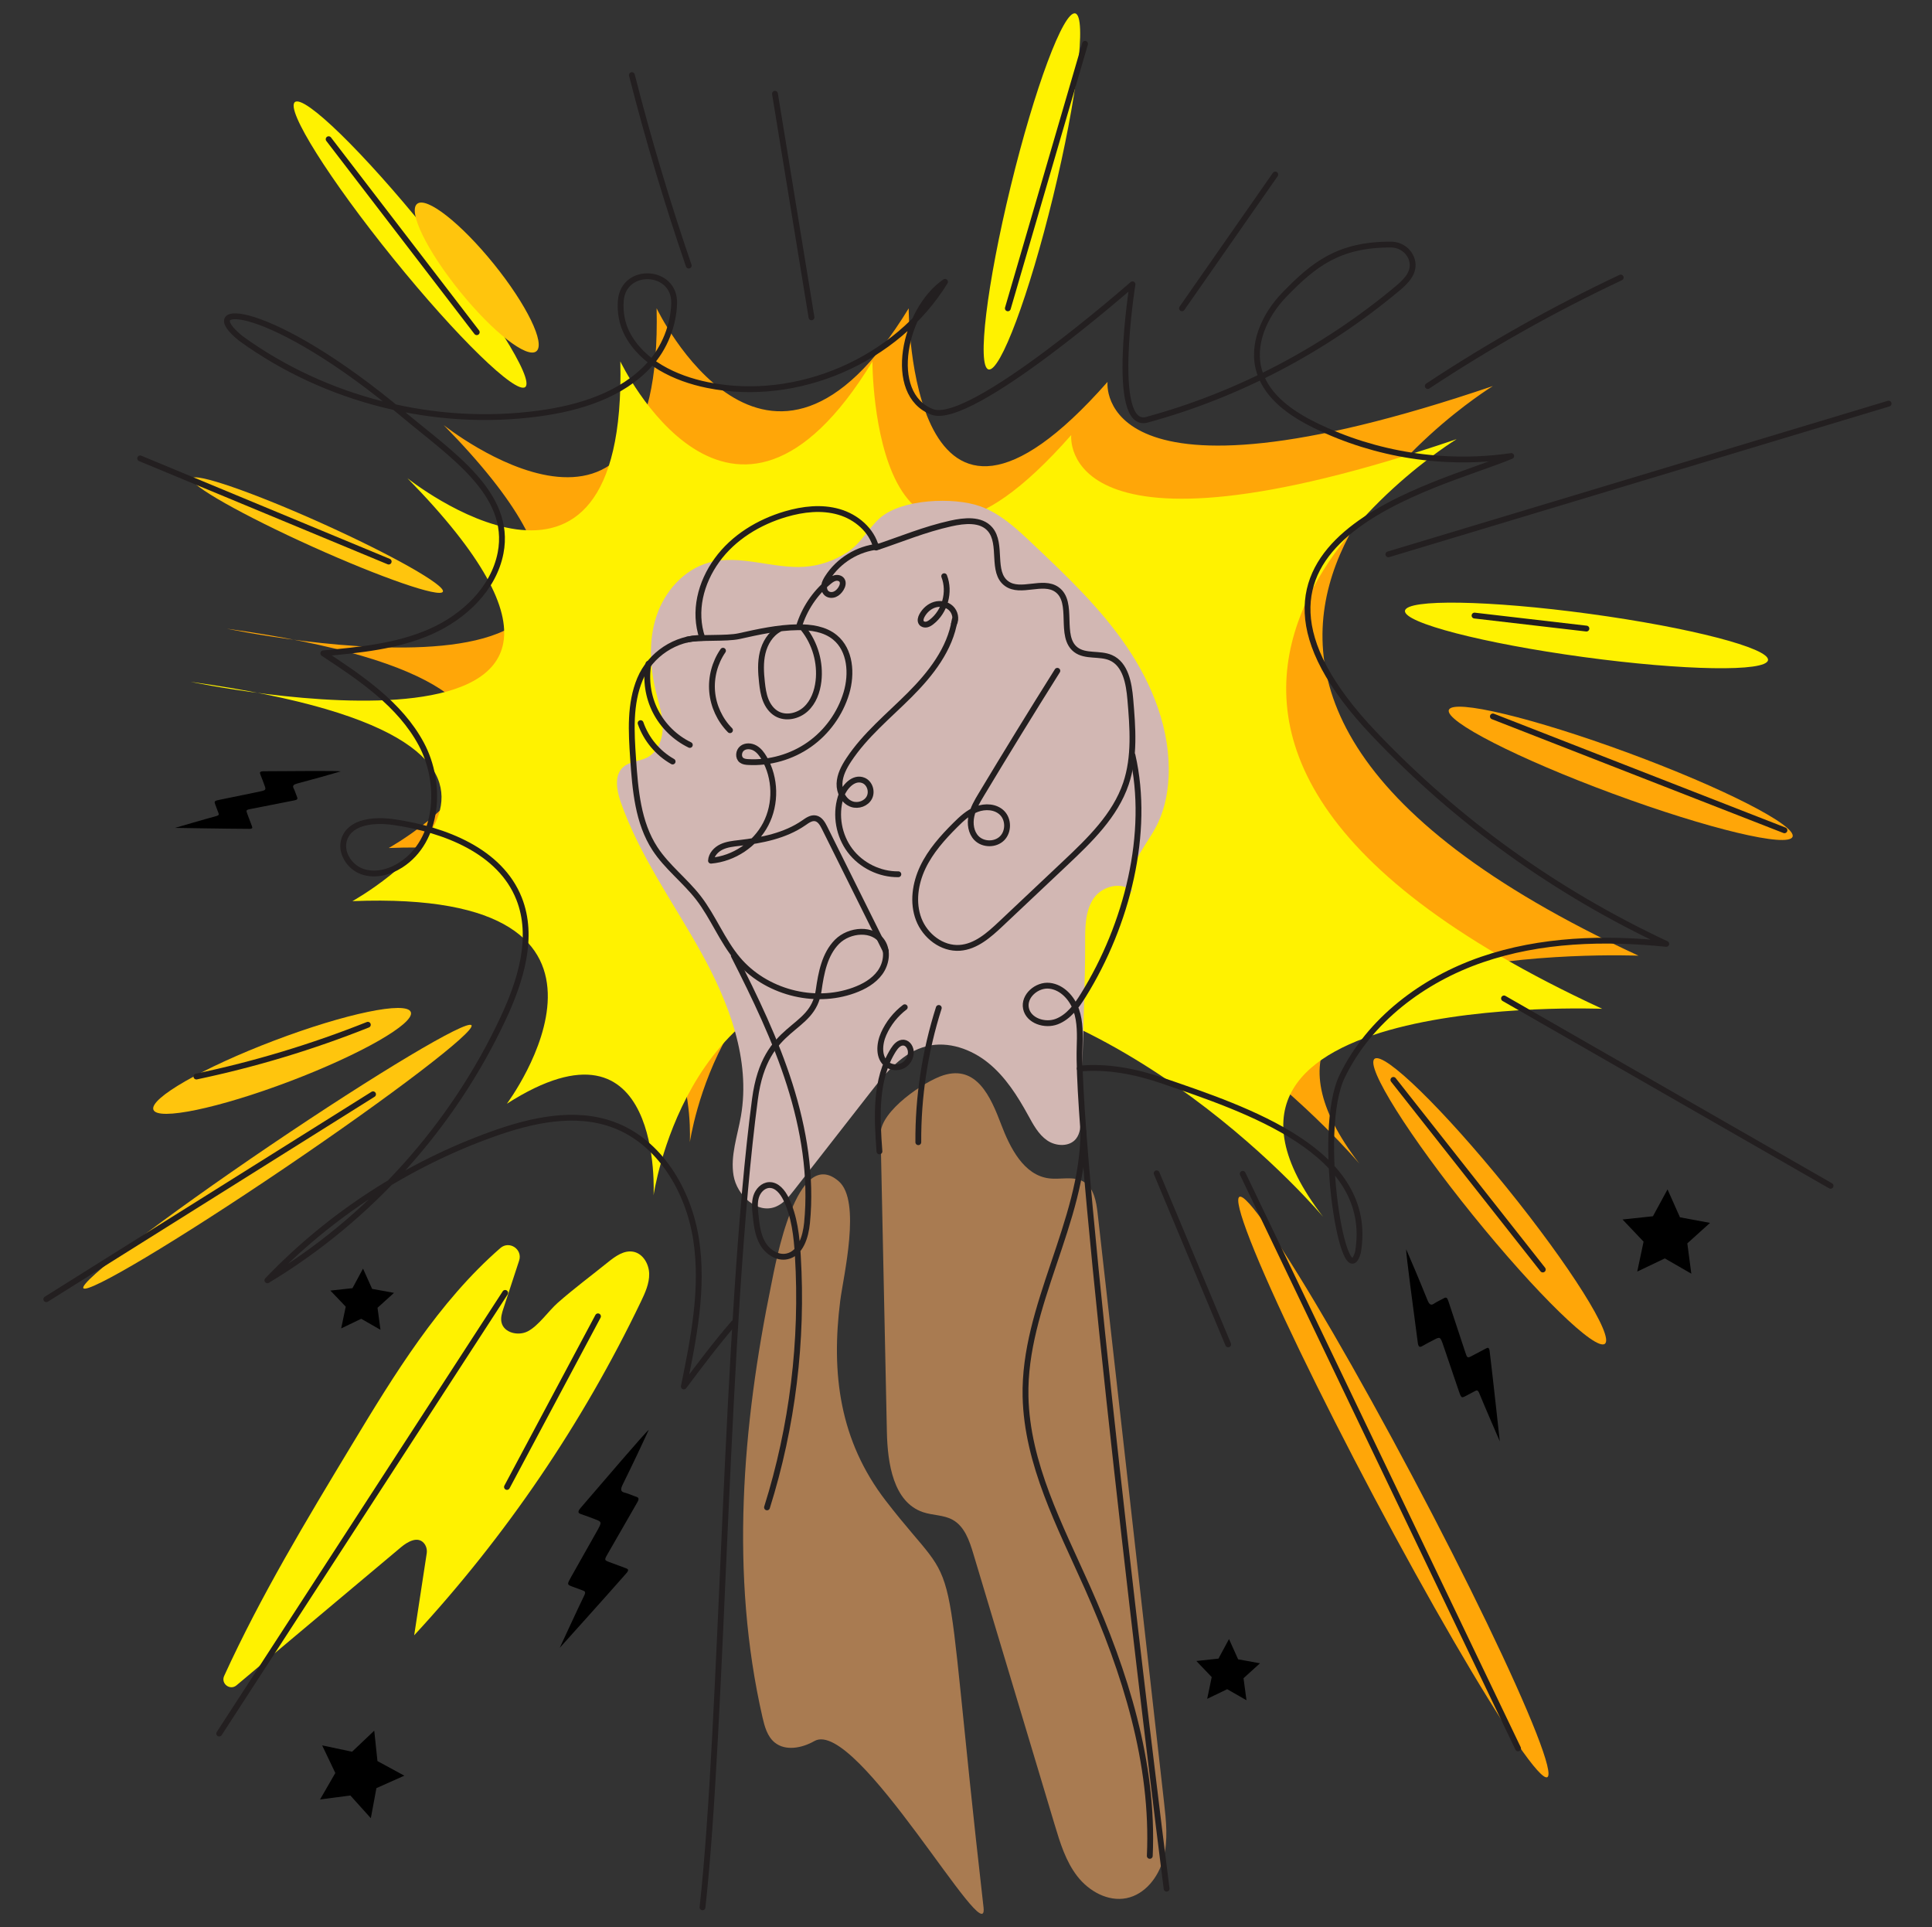 <?xml version="1.0" encoding="UTF-8"?>
<svg id="Layer_1" data-name="Layer 1" xmlns="http://www.w3.org/2000/svg" viewBox="0 0 1326.25 1322.66">
  <rect x="0" y="0" width="1326.25" height="1322.66" fill="#333333" stroke="none"/>
  <defs>
    <style>
      .cls-1, .cls-2 {
        fill: none;
      }

      .cls-1, .cls-3, .cls-4, .cls-5, .cls-6, .cls-7, .cls-8 {
        stroke-width: 0px;
      }

      .cls-2 {
        stroke: #231f20;
        stroke-linecap: round;
        stroke-linejoin: round;
        stroke-width: 4px;
      }

      .cls-4 {
        fill: #d2b7b3;
      }

      .cls-5 {
        fill: #a97b51;
      }

      .cls-6 {
        fill: #fff200;
      }

      .cls-7 {
        fill: #ffc50d;
      }

      .cls-8 {
        fill: #ffa608;
      }
    </style>
  </defs>
  <path class="cls-3" d="m1029.57,989.24s-10.89-25.08-14.12-33.07c-.87-2.16-1.65-2.13-2.75-1.54-2.03,1.11-4.08,2.17-6.12,3.25-3.43,1.81-3.48,1.77-5.31-3.63-3.45-10.19-6.92-20.37-10.38-30.56-2.12-6.24-2.31-6.37-6.26-4.29-2.72,1.43-5.49,2.79-8.14,4.35-1.78,1.04-2.81,1.02-3.26-2.44-2.5-18.87-8.21-61.44-7.96-63.93,2.21,5.15,4.46,10.28,6.62,15.45,2.69,6.42,5.35,12.85,7.95,19.3,1.17,2.91,2.32,4.1,4.4,2.68,2.22-1.52,4.74-2.54,7.08-3.88,1.35-.78,2.15-.33,2.88,1.89,3.77,11.5,7.66,22.99,11.41,34.49,1.58,4.85,1.59,4.95,4.82,3.26,3.24-1.7,6.47-3.4,9.69-5.12,1.31-.7,2.15-.73,2.48,1.96,2.22,18.15,6.96,61.85,6.96,61.85Z"/>
  <path class="cls-3" d="m384.26,1130.91s12.61-27.36,16.79-35.88c1.13-2.3.54-2.92-.76-3.38-2.4-.85-4.77-1.75-7.16-2.64-4.01-1.49-4.01-1.56-.92-7.02,5.83-10.32,11.65-20.64,17.48-30.96,3.57-6.32,3.53-6.58-1.07-8.29-3.18-1.18-6.32-2.46-9.55-3.49-2.16-.69-2.9-1.56-.39-4.47,13.66-15.9,44.43-51.86,46.67-53.48-2.6,5.6-5.17,11.22-7.82,16.78-3.3,6.93-6.63,13.83-10.02,20.7-1.53,3.1-1.66,4.92,1.03,5.58,2.88.71,5.57,2.03,8.39,2.96,1.63.54,1.85,1.52.56,3.75-6.68,11.54-13.25,23.17-19.95,34.7-2.82,4.86-2.9,4.95.86,6.36,3.77,1.41,7.54,2.82,11.33,4.2,1.54.56,2.18,1.23.21,3.47-13.28,15.15-45.69,51.13-45.69,51.13Z"/>
  <path class="cls-3" d="m120.11,568.2s21.51-6.29,28.34-8.1c1.84-.49,1.9-1.12,1.53-2.08-.69-1.76-1.35-3.54-2.01-5.31-1.12-2.97-1.08-3.01,3.49-3.95,8.64-1.76,17.27-3.54,25.91-5.31,5.29-1.09,5.42-1.23,4.13-4.65-.89-2.36-1.71-4.75-2.7-7.07-.67-1.55-.54-2.39,2.32-2.4,15.6-.1,50.8-.39,52.8.07-4.41,1.27-8.82,2.58-13.24,3.81-5.5,1.53-11,3.04-16.51,4.49-2.49.66-3.57,1.47-2.63,3.3,1.01,1.96,1.58,4.12,2.43,6.15.49,1.18.05,1.78-1.83,2.15-9.74,1.89-19.47,3.88-29.21,5.75-4.11.79-4.19.79-3.14,3.59,1.05,2.81,2.1,5.61,3.17,8.41.44,1.14.37,1.82-1.84,1.81-14.99-.05-51.01-.67-51.01-.67Z"/>
  <path class="cls-6" d="m417.34,866.29c5.08-4.1,11.11-8.47,17.51-7.18,6.57,1.31,10.66,8.43,10.79,15.12s-2.77,13.04-5.66,19.07c-40.07,83.54-92.74,161.03-155.66,229.04l8.59-56.15c.39-2.53-.24-5.17-1.92-7.11-4.29-4.93-11.16-1.01-15.71,2.81-37.64,31.6-75.29,63.19-112.93,94.79-4.46,3.74-10.89-1.16-8.47-6.46,25.08-54.91,56.41-106.85,87.63-158.59,29.25-48.46,59.64-98.17,101.96-135.05,6.15-5.36,15.44.83,12.9,8.58l-10.76,32.8c-1.04,3.16-2.09,6.52-1.31,9.76,1.69,7.06,11.46,9.34,17.92,6.03,7.44-3.81,14.19-13.9,20.64-19.6,11.04-9.75,23.03-18.61,34.48-27.87Z"/>
  <ellipse class="cls-8" cx="956.51" cy="1020.53" rx="14.97" ry="225.45" transform="translate(-366.76 567.39) rotate(-27.95)"/>
  <ellipse class="cls-8" cx="1022.65" cy="824.42" rx="14.97" ry="125.75" transform="translate(-290.93 826.44) rotate(-38.96)"/>
  <ellipse class="cls-6" cx="1089.02" cy="436.08" rx="14.97" ry="125.75" transform="translate(510.3 1456.48) rotate(-82.26)"/>
  <ellipse class="cls-8" cx="1112.57" cy="530.78" rx="14.97" ry="125.75" transform="translate(229.51 1390.85) rotate(-69.75)"/>
  <ellipse class="cls-6" cx="708.42" cy="131.39" rx="125.75" ry="14.97" transform="translate(413.05 788.57) rotate(-76.31)"/>
  <ellipse class="cls-6" cx="281.49" cy="167.84" rx="14.97" ry="125.75" transform="translate(-42.92 214.34) rotate(-38.96)"/>
  <ellipse class="cls-7" cx="327.27" cy="190.48" rx="14.97" ry="65.07" transform="translate(-46.98 248.16) rotate(-38.96)"/>
  <ellipse class="cls-7" cx="217.88" cy="367.23" rx="8.64" ry="94.49" transform="translate(-206.45 414.93) rotate(-65.73)"/>
  <ellipse class="cls-7" cx="193.67" cy="728.11" rx="94.49" ry="14.97" transform="translate(-245.73 116.08) rotate(-20.78)"/>
  <ellipse class="cls-7" cx="190.43" cy="793.9" rx="160.89" ry="9.2" transform="translate(-412.43 243.36) rotate(-34.11)"/>
  <path class="cls-5" d="m687.2,771.57c6.19,16.3,15.6,34.99,32.9,37.16,7.99,1,16.82-1.81,23.74,2.29,7.08,4.19,8.72,13.54,9.64,21.71,15.19,134.69,30.38,269.38,45.58,404.07,1.46,12.96,2.9,26.28-.44,38.89-3.35,12.61-12.61,24.53-25.4,27.07-12.7,2.52-25.73-4.8-33.67-15.03s-11.82-22.93-15.54-35.33c-18.63-62.04-37.25-124.08-55.88-186.13-2.67-8.9-6.01-18.65-14.12-23.17-6.16-3.44-13.72-3.01-20.4-5.27-20.36-6.88-24.33-33.47-24.79-54.95-1.44-68.17-2.88-136.34-4.32-204.51-.34-15.91,30.32-36.38,43.11-40.39,22.78-7.13,32.38,14.58,39.6,33.58Z"/>
  <path class="cls-5" d="m608.08,1030.02c55.52,72.05,36.36,10.1,67.08,279.02,3.8,33.26-87.08-130.7-116.15-114.1-8.41,4.8-19.79,7.07-27.27.92-5.01-4.13-6.86-10.88-8.31-17.21-22.39-97.9-13.93-199.94,6.1-297.46,2.76-13.42,17.32-95.69,46.29-70.41,15.56,13.58,3.12,65.07.98,81.89-6.32,49.81-.58,96,31.28,137.36Z"/>
  <path class="cls-8" d="m304.54,291.71s150.84,120.37,146.2-80.13c0,0,76.04,159.04,173.04.05,0,0-.12,205.53,136.5,50.48,0,0-10.84,96.44,264.53,2.84,0,0-320.73,196.65,99.97,390.95,0,0-311.13-12.65-191.59,142.78,0,0-137.28-164.19-309.4-164.19-128.87,0-150.23,149.43-150.23,149.43,0,0,7.09-131.91-100.71-62.85,0,0,110.29-147.6-106.02-139.06,0,0,194.9-108.13-111.05-150.52,0,0,360.09,75.81,148.77-139.78Z"/>
  <path class="cls-6" d="m279.63,328.17s150.84,120.37,146.2-80.13c0,0,76.04,159.04,173.04.05,0,0-.12,205.53,136.5,50.48,0,0-10.84,96.44,264.53,2.84,0,0-320.73,196.65,99.97,390.95,0,0-311.13-12.65-191.59,142.78,0,0-137.28-164.19-309.4-164.19-128.87,0-150.23,149.43-150.23,149.43,0,0,7.09-131.91-100.71-62.85,0,0,110.29-147.6-106.02-139.06,0,0,194.9-108.13-111.05-150.52,0,0,360.09,75.81,148.77-139.78Z"/>
  <path class="cls-4" d="m672.61,347.37c14.01,4.96,25.24,15.45,36.04,25.66,23.23,21.96,46.65,44.15,64.65,70.56,18,26.41,30.4,57.76,28.89,89.69-.58,12.3-3.28,24.66-9.27,35.42-7.93,14.25-21.95,29.48-15.05,44.25-6.25-8.62-21.02-5.26-27.04,3.52-6.02,8.79-5.94,20.22-5.9,30.87.04,13.21-.33,26.42-.7,39.63-.77,27.11-1.53,54.23-2.3,81.34-.13,4.62-.38,9.6-3.25,13.22-4.53,5.72-13.84,5.3-19.85,1.15-6.01-4.15-9.57-10.9-13.08-17.3-7.27-13.22-15.53-26.27-27.23-35.8-11.7-9.53-27.44-15.14-42.11-11.62-16.64,3.99-28.44,18.33-38.97,31.82-17.43,22.33-34.85,44.66-52.28,66.99-3.55,4.55-7.36,9.3-12.72,11.45-12.79,5.13-26.62-7.89-28.89-21.48-2.27-13.59,2.73-27.19,5.08-40.76,6.71-38.67-8.24-77.84-27.25-112.17-19.01-34.33-42.52-66.59-55.37-103.67-2.77-7.98-4.49-18.18,1.86-23.75,4.46-3.91,11.16-3.77,16.41-6.51,7.19-3.75,10.6-12.43,10.67-20.54.07-8.11-2.54-15.96-4.49-23.83-4.3-17.3-5.42-35.86.21-52.77,5.63-16.92,18.8-31.91,35.99-36.64,21.23-5.84,43.61,4.34,65.58,2.89,10.46-.69,20.63-4.29,29.41-9.98,9.77-6.34,14-15.95,22.2-23.31,14.92-13.4,50.89-14.64,68.76-8.31Z"/>
  <g>
    <path class="cls-2" d="m482.24,1309.04c14.01-126.05,15.76-401.43,36.02-554.73,7.02-53.09,39.55-45.13,43.74-74.7,1.69-11.93,4.09-24.64,12.55-33.21,8.47-8.57,25.08-9.93,31.37.35,3.84,6.28,2.48,14.78-1.83,20.74-4.32,5.96-11.07,9.72-17.99,12.23-27.5,9.96-60.78,1.05-79.62-21.32-10.78-12.8-16.82-28.98-27.06-42.21-9.2-11.88-21.62-21.14-29.83-33.73-11.71-17.95-13.51-40.39-14.98-61.77-1.26-18.4-2.4-37.58,4.71-54.59,7.12-17.01,24.64-28.53,42.78-28.26-6.18-18.24-1.19-37.85,10.11-53.44,11.3-15.59,28.66-26.13,47.14-31.55,11.86-3.48,24.66-4.97,36.53-1.53,11.87,3.43,22.58,12.49,25.56,24.48,17.58-5.9,33.15-12.48,51.25-16.52,9.33-2.08,20.69-3.29,26.93,3.93,8.78,10.16.53,29.51,11.42,37.35,9.63,6.94,24.8-2.82,34.48,4.05,12.27,8.7,1.06,32.27,13.06,41.34,6.62,5,16.4,2.13,23.99,5.48,10.1,4.46,12.41,17.5,13.35,28.5,1.65,19.39,3.23,39.43-2.99,57.86-7.41,21.95-24.88,38.77-41.74,54.67-14.7,13.86-29.4,27.72-44.1,41.58-8.1,7.63-17.13,15.7-28.23,16.48-12.22.86-23.8-8.14-28.18-19.59-4.38-11.45-2.45-24.59,2.81-35.65,5.27-11.07,13.59-20.37,22.26-29.02,4.36-4.35,9.01-8.69,14.76-10.9s12.92-1.83,17.32,2.48c4.65,4.56,4.66,12.97.03,17.55s-13.04,4.48-17.57-.21c-3.75-3.87-4.57-9.87-3.44-15.14s3.94-10,6.72-14.62c17.13-28.52,34.55-56.86,52.26-85.03"/>
    <path class="cls-2" d="m655.39,425.38c-3.17,20.15-16.53,37.16-30.95,51.58-14.42,14.42-30.55,27.49-41.79,44.51-3.26,4.93-6.15,10.41-6.36,16.31-.21,5.91,2.94,12.29,8.55,14.16,4.39,1.46,9.79-.44,11.92-4.55,2.14-4.11.34-9.91-3.92-11.73-6.81-2.92-13.65,4.56-15.8,11.65-3.7,12.24-1.23,26.18,6.46,36.41,7.69,10.22,20.4,16.46,33.19,16.3"/>
    <path class="cls-2" d="m471.69,438.98c8.88-1.98,26.83-.41,35.71-2.39,13.29-2.96,26.69-5.93,40.31-6.1,8.99-.11,18.53,1.24,25.47,6.95,10.65,8.74,11.78,24.97,7.85,38.17-4.23,14.19-13.35,26.87-25.47,35.39-12.11,8.52-27.13,12.82-41.91,12.01-1.61-.09-3.31-.27-4.6-1.24-2.52-1.89-2.09-6.23.39-8.18s6.17-1.71,8.91-.15,4.68,4.21,6.27,6.94c7.89,13.6,8.29,31.25,1.04,45.2-7.25,13.95-21.93,23.76-37.59,25.12.23-4.15,3.46-7.64,7.2-9.43s7.97-2.22,12.1-2.7c15.56-1.8,31.53-4.91,44.41-13.83,2.43-1.69,5.14-3.67,8.05-3.1,3.03.59,4.81,3.68,6.19,6.45,14.02,28.21,28.04,56.41,42.06,84.62"/>
    <path class="cls-2" d="m551.57,431.49c7.97,10.01,11.76,23.26,10.3,35.97-.83,7.17-3.45,14.42-8.78,19.27-5.34,4.86-13.76,6.7-19.99,3.07-3.55-2.07-6.04-5.62-7.53-9.45-1.49-3.82-2.07-7.94-2.51-12.02-.74-6.74-1.14-13.64.43-20.25,1.57-6.6,5.35-12.94,11.29-16.22"/>
    <path class="cls-2" d="m496.31,446.6c-5.63,8.14-8.31,18.28-7.44,28.14.87,9.86,5.28,19.38,12.24,26.41"/>
    <path class="cls-2" d="m445.12,455.57c-1.97,11.02-.25,22.66,4.84,32.63,5.09,9.97,13.51,18.2,23.58,23.07"/>
    <path class="cls-2" d="m439.75,496.3c3.82,11.05,11.8,20.6,21.98,26.34"/>
    <path class="cls-2" d="m602.91,375.17c-14.03,1.34-27.27,9.44-34.84,21.33-1.06,1.66-2.03,3.45-2.31,5.4s.26,4.12,1.79,5.37c1.51,1.24,3.74,1.34,5.54.59,1.8-.75,3.21-2.24,4.24-3.9,1.08-1.75,1.76-4.09.6-5.78-.97-1.42-2.95-1.85-4.63-1.45s-3.09,1.47-4.42,2.57c-9.59,7.95-16.78,18.75-20.4,30.67"/>
    <path class="cls-2" d="m654.85,428.21c1.84-3.49.82-8.12-2.05-10.83s-7.26-3.51-11.05-2.4c-3.79,1.11-6.93,3.96-8.83,7.42-.87,1.59-1.46,3.67-.36,5.11.79,1.03,2.24,1.36,3.51,1.11s2.38-.99,3.41-1.78c9.18-7.14,12.89-20.54,8.68-31.39"/>
    <path class="cls-2" d="m777.42,518.38c12.16,53.15-3.6,116.12-33.78,164.7-4.59,7.39-10.08,14.93-18.2,18.05-8.13,3.11-19.32-.49-21.13-9-1.82-8.54,7.48-16.54,16.15-15.58,8.67.96,15.49,8.46,18.35,16.7,2.86,8.25,2.56,17.2,2.3,25.93-2.14,73.15,50.4,504.48,59.73,577.07"/>
    <path class="cls-2" d="m621.09,691.28c-6.26,4.74-11.29,11.08-14.48,18.25-3.12,7-3.81,16.6,2.42,21.07,3.05,2.19,7.33,2.5,10.67.79,3.34-1.71,5.57-5.38,5.57-9.13,0-3.02-1.87-6.34-4.87-6.67-3.05-.33-5.49,2.41-7.13,5.01-12.69,20.2-11.34,45.84-9.56,69.63"/>
    <path class="cls-2" d="m644.44,691.77c-9.48,29.73-14.24,60.95-14.05,92.15"/>
    <path class="cls-2" d="m743.71,776.66c-.15,62.07-41.08,119.68-39.72,181.74,1.01,46.26,23.62,88.82,42.46,131.08,25.91,58.12,45.75,120.68,42.84,184.25"/>
    <path class="cls-2" d="m503.74,655.9c14.58,28.66,28.62,57.75,38.35,88.41,9.73,30.65,15.08,63.07,11.9,95.07-.95,9.52-4.42,20.95-13.79,22.92-6.61,1.39-13.33-3.11-16.7-8.97-3.37-5.86-4.13-12.8-4.83-19.53-.44-4.21-.86-8.56.41-12.59,1.27-4.04,4.7-7.71,8.92-7.89,5.31-.23,9.27,4.77,11.59,9.55,5.83,12.03,7.29,25.67,8.1,39.01,3.53,58.2-3.68,117.04-21.16,172.67"/>
  </g>
  <path class="cls-2" d="m503.72,908.01c-12.08,13.94-23.23,28.8-34.29,43.55,6.79-33.29,13.62-67.44,8.41-101.01-5.21-33.58-25.05-67.01-56.96-78.69-26.45-9.68-55.99-3.08-82.51,6.4-58.45,20.9-111.92,55.58-154.82,100.44,70.1-42.18,127.22-105.62,161.83-179.74,12.05-25.79,21.43-55.79,10.93-82.25-12.97-32.69-51.06-47.37-85.86-52.46-12.88-1.88-29.62-.76-34.03,11.48-3.18,8.82,3.17,19.09,11.96,22.33,8.79,3.24,18.87.66,26.76-4.4,25.98-16.69,28.65-55.83,14.05-83.04-14.6-27.21-41.45-45.27-67.26-62.22,25-2.31,50.5-4.75,73.48-14.84,22.98-10.1,43.43-29.37,48.22-54.01,7.91-40.75-34.27-67.91-66.05-94.61-93.11-78.24-144.34-78.24-112.18-52.62,58.32,42.28,133.16,61.11,204.54,51.46,27.98-3.78,56.87-12.66,75.89-33.52,10.31-11.3,16.51-26.88,16.95-42.05.69-23.58-34.78-25.37-36.61-1.85-.6,7.72.75,15.64,4.24,22.44,10.35,20.11,33.01,30.93,55.18,35.44,61.86,12.6,130.1-17.03,163.14-70.83-28.11,19.24-40.62,77.13-8.8,89.29,26.42,10.09,137.48-87.57,137.48-87.57,0,0-15.9,99.97,9.94,92.94,62.76-17.07,122.08-48.35,171.95-90.04,5.98-5,12.41-11.35,9.9-19.74-1.87-6.26-7.82-10.42-14.35-10.44-35.8-.11-52.93,13.51-73.17,34.4-13.69,14.13-23.02,34.65-16.95,53.37,5.59,17.24,22.03,28.48,38.31,36.43,41.35,20.19,88.83,27.58,134.36,20.92-49.87,20.97-220.57,57.73-94.09,190.7,57.52,60.47,124.95,108.72,200.52,144.14-42.47-4.35-86.24-3.1-126.61,10.78-40.37,13.89-77.18,41.54-95.81,79.95-18.63,38.41,1.62,154.33,10.82,120.74,11.62-69.05-76.66-97.84-134.42-117.68-18.06-6.2-37.83-10.05-56.62-8.21"/>
  <path class="cls-2" d="m794,805.26c16.37,39.13,32.73,78.27,49.1,117.4"/>
  <path class="cls-2" d="m853.09,805.61c63,131.45,126.01,262.9,189.01,394.35"/>
  <path class="cls-2" d="m956.51,741.16c34.19,43.38,68.38,86.75,102.56,130.13"/>
  <path class="cls-2" d="m1032.45,685.25c74.72,42.86,149.44,85.72,224.16,128.59"/>
  <path class="cls-2" d="m1024.81,491.71c66.72,26.04,133.44,52.09,200.15,78.13"/>
  <path class="cls-2" d="m1012.22,422.48c25.6,2.98,51.2,5.95,76.8,8.93"/>
  <path class="cls-2" d="m953.08,380.45c114.46-34.48,228.92-68.96,343.38-103.44"/>
  <path class="cls-2" d="m980.1,264.95c42.29-27.96,86.6-52.87,132.47-74.47"/>
  <path class="cls-2" d="m811.39,211.57c21.35-30.6,42.69-61.19,64.04-91.79"/>
  <path class="cls-2" d="m691.85,211.62c17.67-60.52,35.34-121.03,53-181.55"/>
  <path class="cls-2" d="m557.06,217.78c-8.36-51.14-16.71-102.29-25.07-153.43"/>
  <path class="cls-2" d="m472.79,182.27c-14.76-43.03-27.78-86.65-39.02-130.73"/>
  <path class="cls-2" d="m327.27,227.99c-33.89-44.15-67.78-88.3-101.67-132.46"/>
  <path class="cls-2" d="m266.82,385.42c-56.87-23.61-113.74-47.22-170.61-70.82"/>
  <path class="cls-2" d="m252.51,703.31c-38.11,15.2-77.54,27.1-117.69,35.53"/>
  <path class="cls-2" d="m256.08,751.03c-74.76,46.88-149.52,93.76-224.29,140.64"/>
  <path class="cls-2" d="m410.49,903.43c-20.82,39.03-41.64,78.07-62.47,117.1"/>
  <path class="cls-2" d="m346.77,887.34c-65.43,100.81-130.86,201.62-196.29,302.43"/>
  <rect class="cls-1" x="135.84" y="123.07" width="1022.84" height="1022.84"/>
  <polygon class="cls-3" points="828.69 1165.94 842.43 1159.33 855.67 1166.91 853.63 1151.8 864.93 1141.55 849.93 1138.82 843.67 1124.91 836.44 1138.33 821.27 1139.98 831.8 1151.01 828.69 1165.94"/>
  <polygon class="cls-3" points="234.21 911.71 247.96 905.1 261.19 912.68 259.16 897.56 270.46 887.32 255.45 884.58 249.2 870.67 241.96 884.1 226.8 885.75 237.33 896.78 234.21 911.71"/>
  <polygon class="cls-3" points="219.7 1235.01 240.51 1232.27 254.56 1247.86 258.39 1227.23 277.55 1218.68 259.11 1208.66 256.91 1187.79 241.68 1202.24 221.15 1197.89 230.19 1216.83 219.7 1235.01"/>
  <polygon class="cls-3" points="1161.03 874.15 1158.29 853.34 1173.88 839.29 1153.24 835.46 1144.7 816.3 1134.68 834.74 1113.81 836.95 1128.26 852.17 1123.91 872.7 1142.85 863.67 1161.03 874.15"/>
</svg>